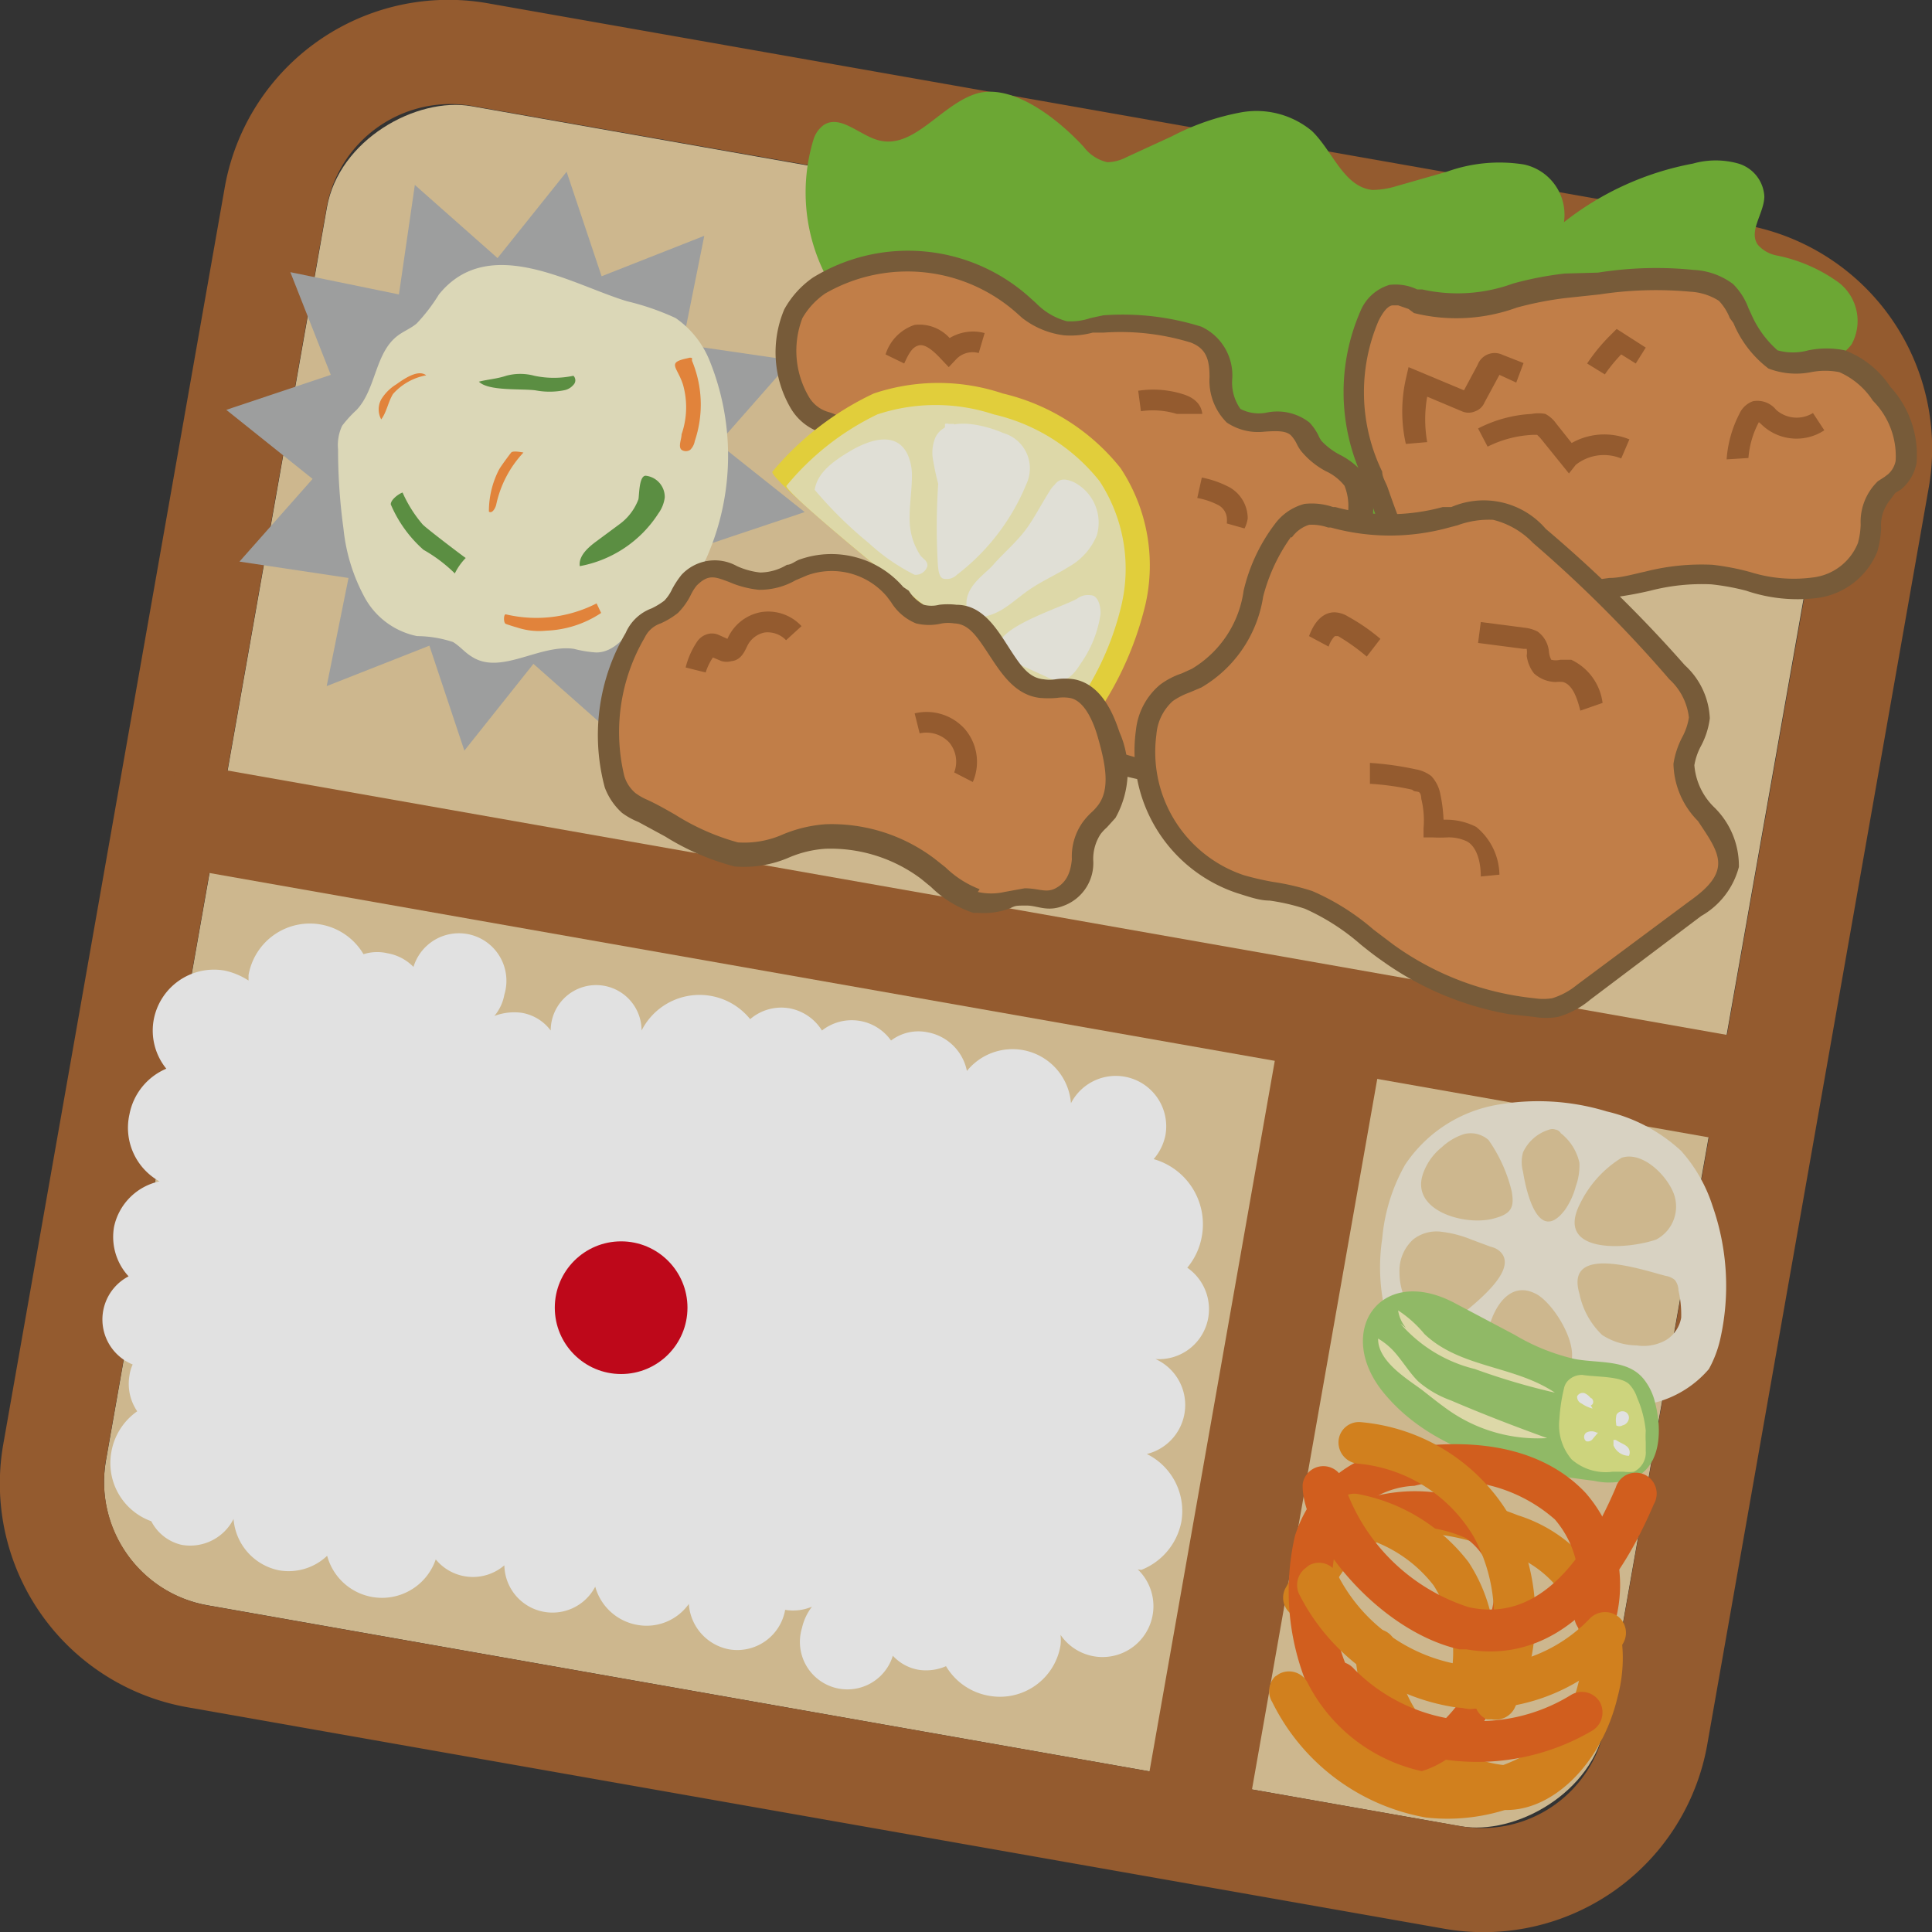 <svg xmlns="http://www.w3.org/2000/svg" viewBox="0 0 42.52 42.52"><rect x="0" y="0" width="42.52" height="42.52" fill="#333333" stroke="none"/><defs><style>.cls-1{opacity:0.85;}.cls-2{fill:#e7ce9d;}.cls-3{fill:#a4612e;}.cls-4{fill:#75bb34;}.cls-5{fill:#fff;}.cls-6{fill:#d60015;}.cls-7{fill:#f4edda;}.cls-8{fill:#a0d06f;}.cls-9{fill:#faf5bc;}.cls-10{fill:#e7f08a;}.cls-11{fill:#ec8d1a;}.cls-12{fill:#ec651a;}.cls-13{fill:#d98b4b;}.cls-14{fill:#826139;}.cls-15{fill:#afb0b0;}.cls-16{fill:#ffe93c;}.cls-17{fill:#fefdf2;}.cls-18{fill:#f8f3ce;}.cls-19{fill:#629e44;}.cls-20{fill:#ff903c;}</style></defs><title>アセット 5</title><g id="レイヤー_2" data-name="レイヤー 2"><g id="デザイン_イメージ" data-name="デザイン イメージ"><g class="cls-1"><rect class="cls-2" x="4.51" y="4.51" width="33.5" height="33.5" rx="2.75" transform="translate(-3.37 38.51) rotate(-80)"/><path class="cls-3" d="M31.74,42.44,4.16,37.58A5,5,0,0,1,.08,31.74L4.94,4.16A5,5,0,0,1,10.78.08L38.35,4.94a5,5,0,0,1,4.09,5.84L37.58,38.36A5,5,0,0,1,31.74,42.44ZM10.38,2.33A2.77,2.77,0,0,0,7.19,4.56L2.33,32.14a2.77,2.77,0,0,0,2.23,3.19l27.58,4.86A2.75,2.75,0,0,0,35.32,38l4.87-27.58A2.77,2.77,0,0,0,38,7.19Z"/><path class="cls-4" d="M17.91,3.05a.62.62,0,0,1,.22-.3c.36-.23.77.21,1.18.33.77.23,1.35-.72,2.12-1s1.77.45,2.42,1.15a.9.9,0,0,0,.52.34.94.94,0,0,0,.42-.11l1-.46a5.41,5.41,0,0,1,1.54-.53,1.91,1.91,0,0,1,1.54.41c.46.44.7,1.23,1.33,1.3a1.82,1.82,0,0,0,.52-.08l1.12-.32a3.42,3.42,0,0,1,1.7-.16,1.13,1.13,0,0,1,.88,1.27,6.51,6.51,0,0,1,2.84-1.29,1.84,1.84,0,0,1,1,0,.8.8,0,0,1,.57.72c0,.37-.36.77-.14,1.07a.73.73,0,0,0,.4.23,3.5,3.5,0,0,1,1.38.6,1.07,1.07,0,0,1,.28,1.36c-.18.24-.48.36-.68.59a1.92,1.92,0,0,0-.32,1c-.15.91-.7,1.95-1.62,2-.26,0-.51-.07-.76-.06a2.45,2.45,0,0,0-1.52.87,2.21,2.21,0,0,0-1.93,0,6.45,6.45,0,0,1-1.9.59,6.23,6.23,0,0,1-2.8-1c-2.43-1.16-5.35-.9-7.79-2.05a1.21,1.21,0,0,1-.49-.34,2.5,2.5,0,0,1-.28-.67c-.41-1.09-1.63-1.16-2.22-2A4,4,0,0,1,17.91,3.05Z"/><rect class="cls-3" x="20.16" y="3.1" width="2.29" height="35.79" transform="translate(-3.07 38.33) rotate(-80)"/><rect class="cls-3" x="18.72" y="30.22" width="18.17" height="2.29" transform="translate(-7.91 53.29) rotate(-80)"/><path class="cls-5" d="M25.12,34.55A1.43,1.43,0,0,0,26,33.49,1.4,1.4,0,0,0,25.24,32a1.11,1.11,0,0,0,.19-2.09,1.1,1.1,0,0,0,1.16-.9,1.11,1.11,0,0,0-.46-1.11,1.47,1.47,0,0,0,.32-.69,1.49,1.49,0,0,0-1.06-1.7,1.15,1.15,0,0,0,.26-.53,1.11,1.11,0,0,0-2.08-.7,1.29,1.29,0,0,0-2.29-.71,1.08,1.08,0,0,0-.86-.85,1,1,0,0,0-.81.18,1.06,1.06,0,0,0-1.52-.22,1.07,1.07,0,0,0-.72-.49,1.05,1.05,0,0,0-.86.24,1.43,1.43,0,0,0-2.39.25,1,1,0,0,0-2,0,1,1,0,0,0-.64-.39,1.22,1.22,0,0,0-.6.07,1,1,0,0,0,.22-.47,1,1,0,0,0-2-.61,1.05,1.05,0,0,0-.57-.3A1,1,0,0,0,8,21a1.37,1.37,0,0,0-2.53.46v.12a1.56,1.56,0,0,0-.53-.22,1.35,1.35,0,0,0-1.56,1.1,1.33,1.33,0,0,0,.28,1.06,1.37,1.37,0,0,0-.81,1A1.35,1.35,0,0,0,3.51,26a1.3,1.3,0,0,0-1,1,1.28,1.28,0,0,0,.32,1.09,1.07,1.07,0,0,0,.09,1.94.84.84,0,0,0-.07.24,1.07,1.07,0,0,0,.17.79,1.38,1.38,0,0,0-.57.9,1.36,1.36,0,0,0,.88,1.52A1,1,0,0,0,4,34a1.07,1.07,0,0,0,1.14-.57,1.25,1.25,0,0,0,1,1.13,1.23,1.23,0,0,0,1.06-.32,1.25,1.25,0,0,0,2.39.08,1.06,1.06,0,0,0,1.51.13,1.06,1.06,0,0,0,2,.47,1.17,1.17,0,0,0,.92.84,1.14,1.14,0,0,0,1.14-.46,1.09,1.09,0,0,0,.89,1,1.07,1.07,0,0,0,1.23-.87h0a1.06,1.06,0,0,0,.59-.07,1.2,1.2,0,0,0-.22.47,1,1,0,0,0,2,.61,1,1,0,0,0,.57.31,1.1,1.1,0,0,0,.6-.08,1.37,1.37,0,0,0,.94.65,1.35,1.35,0,0,0,1.58-1.11.93.93,0,0,0,0-.23,1.12,1.12,0,1,0,1.7-1.44Z"/><circle class="cls-6" cx="13.67" cy="28.78" r="1.46"/><path class="cls-7" d="M37.69,26.54A3.36,3.36,0,0,0,37,25.33a3.62,3.62,0,0,0-1.64-.87,5.18,5.18,0,0,0-2.44-.14,3.06,3.06,0,0,0-2,1.32,4,4,0,0,0-.5,1.62,4.21,4.21,0,0,0,.08,1.66c.37,1.16,1.22,1.18,2.23,1.44a11.67,11.67,0,0,0,2.88.57,2.32,2.32,0,0,0,2-.8,2.5,2.5,0,0,0,.25-.66A5.32,5.32,0,0,0,37.69,26.54Zm-2.91-.06a2.44,2.44,0,0,1,.91-1c.46-.15,1,.39,1.15.8a.82.82,0,0,1-.39,1C35.79,27.51,34.2,27.6,34.78,26.48Zm-.68-1.62a.19.19,0,0,1,.13,0,.16.16,0,0,1,.12.08,1.14,1.14,0,0,1,.41.65,1.35,1.35,0,0,1-.08.52,1.64,1.64,0,0,1-.24.52c-.58.76-.85-.39-.92-.84a.79.79,0,0,1,0-.43A.93.93,0,0,1,34.1,24.86Zm-2.77.94a1.29,1.29,0,0,1,.4-.55,1.3,1.3,0,0,1,.49-.29.59.59,0,0,1,.54.13,3.31,3.31,0,0,1,.51,1.13c.06.34,0,.49-.37.59C32.27,27,31,26.65,31.33,25.8Zm.4,3.4a.58.58,0,0,1-.54-.21,1.45,1.45,0,0,1-.39-1,.93.93,0,0,1,.3-.71.83.83,0,0,1,.63-.17,2.5,2.5,0,0,1,.65.17l.43.16a.43.43,0,0,1,.22.12c.41.44-.74,1.25-1,1.49A.75.75,0,0,1,31.73,29.2Zm2.48,1.08a1.47,1.47,0,0,1-.47,0l-.8-.12a.28.28,0,0,1-.17-.07.25.25,0,0,1-.05-.13c-.13-.56.27-1.87,1.05-1.5C34.25,28.66,35.1,30.13,34.21,30.28Zm2.46-.79a1,1,0,0,1-.65.12,1.42,1.42,0,0,1-.76-.23,1.74,1.74,0,0,1-.5-.91c-.33-1.12,1.42-.51,1.9-.39a.41.41,0,0,1,.2.09.38.38,0,0,1,.08.23A2.34,2.34,0,0,1,37,29,.72.72,0,0,1,36.67,29.49Z"/><path class="cls-8" d="M32,28.67l1.34.71a4.57,4.57,0,0,0,1.32.53c.54.1,1.18,0,1.53.46a1.31,1.31,0,0,1,.24.52c.15.58.12,1.33-.41,1.61a1.5,1.5,0,0,1-.94.09c-1.7-.21-3.54-.61-4.63-1.94S30.37,27.82,32,28.67Z"/><path class="cls-9" d="M31.36,30.64c.19.15.38.3.57.43a3.43,3.43,0,0,0,2.12.58c-.72-.26-1.42-.53-2.12-.83a2.27,2.27,0,0,1-.72-.42c-.18-.18-.32-.41-.49-.61a1.52,1.52,0,0,0-.39-.33C30.32,30,31.08,30.41,31.36,30.64Z"/><path class="cls-9" d="M30.82,29.13a3.16,3.16,0,0,0,1.64,1,14.86,14.86,0,0,0,1.76.52c-.89-.6-2.08-.54-2.87-1.29a2.58,2.58,0,0,0-.58-.52.78.78,0,0,0,.44.59"/><path class="cls-10" d="M35.87,30.48a.78.78,0,0,1,.16.28,2.39,2.39,0,0,1,.19.73,2,2,0,0,0,0,.25c0,.07,0,.13,0,.19a.47.47,0,0,1-.26.46.87.87,0,0,1-.22,0h-.25a1.14,1.14,0,0,1-.9-.27,1.16,1.16,0,0,1-.27-.89,3.74,3.74,0,0,1,.1-.67.35.35,0,0,1,.06-.14.42.42,0,0,1,.35-.16C35.13,30.31,35.7,30.28,35.87,30.48Z"/><path class="cls-5" d="M35.05,31a.74.74,0,0,1-.24-.11.16.16,0,0,1-.1-.16.14.14,0,0,1,.16-.07.36.36,0,0,1,.14.11c.05,0,.09.13,0,.16Z"/><path class="cls-5" d="M35.14,31.53a.24.24,0,0,0-.23,0,.12.12,0,0,0,0,.19.14.14,0,0,0,.15-.06l.11-.13Z"/><path class="cls-5" d="M35.57,31.34a.47.47,0,0,1,0-.17c0-.06.07-.11.13-.11a.14.14,0,0,1,.15.14.18.18,0,0,1-.14.17.14.14,0,0,1-.14,0Z"/><path class="cls-5" d="M35.8,31.83a.17.17,0,0,1,.05.21.37.37,0,0,1-.34-.23s0-.12,0-.12l.05,0C35.69,31.77,35.74,31.78,35.8,31.83Z"/><path class="cls-11" d="M32.72,39.72a3.58,3.58,0,0,1-2.89-3.32.46.46,0,1,1,.91-.06,2.66,2.66,0,0,0,2.39,2.51c.62,0,1.36-.78,1.6-1.78a2.38,2.38,0,0,0-1.63-2.91c-2.8-1.09-3.5.24-3.88,1,0,.09-.09.18-.13.24a.46.46,0,0,1-.63.15.45.45,0,0,1-.15-.63l.1-.19c.4-.76,1.47-2.77,5-1.38a3.29,3.29,0,0,1,2.19,4c-.35,1.48-1.47,2.57-2.57,2.48Z"/><path class="cls-12" d="M29.91,38.68a.38.38,0,0,1-.23-.11A5.44,5.44,0,0,1,28.5,33.8,2.77,2.77,0,0,1,31,31.86c2.19-.31,3.33.39,3.9,1a3.08,3.08,0,0,1,.65,2.82A.46.46,0,0,1,35,36a.46.46,0,0,1-.34-.56,2.16,2.16,0,0,0-.44-2,3.4,3.4,0,0,0-3.09-.74,1.88,1.88,0,0,0-1.72,1.32,4.48,4.48,0,0,0,.92,3.82.45.45,0,0,1-.39.78Z"/><path class="cls-12" d="M28.86,33.7a.5.5,0,0,1,.13-.19,3.7,3.7,0,0,1,3.66-.37,2.16,2.16,0,0,1,.85,2.35,4.32,4.32,0,0,1-1.58,3.17,2.05,2.05,0,0,1-2.15.19.39.39,0,0,1-.12-.52.37.37,0,0,1,.47-.21A1.43,1.43,0,0,0,31.63,38a3.57,3.57,0,0,0,1.19-2.52,1.48,1.48,0,0,0-.56-1.63,3,3,0,0,0-2.93.28.29.29,0,0,1-.46-.06A.43.43,0,0,1,28.86,33.7Z"/><path class="cls-11" d="M32.25,37.6h0a.45.45,0,0,1-.36-.53,2.74,2.74,0,0,0-.34-2.18,3,3,0,0,0-1.82-1.11h0a.45.45,0,0,1-.37-.52.45.45,0,0,1,.52-.38,4,4,0,0,1,2.44,1.5,3.59,3.59,0,0,1,.47,2.87A.44.44,0,0,1,32.25,37.6Z"/><path class="cls-11" d="M32.83,37.84l-.11,0a.47.47,0,0,1-.23-.61,3.69,3.69,0,0,0-.05-3.4,3.31,3.31,0,0,0-2.58-1.62.47.47,0,0,1-.4-.51.45.45,0,0,1,.5-.4,4.24,4.24,0,0,1,3.27,2.07,4.65,4.65,0,0,1,.1,4.23A.47.47,0,0,1,32.83,37.84Z"/><path class="cls-11" d="M28.72,34.52l.09-.07a.45.45,0,0,1,.62.19,3.72,3.72,0,0,0,2.73,2A3.37,3.37,0,0,0,35,35.61a.47.47,0,0,1,.65,0,.46.46,0,0,1,0,.65A4.25,4.25,0,0,1,32,37.57a4.63,4.63,0,0,1-3.41-2.49A.47.47,0,0,1,28.72,34.52Z"/><path class="cls-11" d="M28.06,36.9l.09-.06a.46.46,0,0,1,.62.18,3.72,3.72,0,0,0,2.73,2A3.32,3.32,0,0,0,34.36,38,.45.45,0,0,1,35,38a.46.46,0,0,1,0,.64A4.26,4.26,0,0,1,31.38,40,4.68,4.68,0,0,1,28,37.46.46.46,0,0,1,28.06,36.9Z"/><path class="cls-12" d="M31.64,38.7a4.36,4.36,0,0,1-2.54-1.37.46.46,0,0,1,.7-.6,3.86,3.86,0,0,0,4.78.57.46.46,0,0,1,.63.16.47.47,0,0,1-.17.63A5,5,0,0,1,31.64,38.7Z"/><path class="cls-12" d="M32.28,36.3l-.16,0c-1.85-.42-3.5-2.57-3.45-3.64a.46.46,0,0,1,.91,0,4.27,4.27,0,0,0,2.74,2.71c1.28.29,2.37-.59,3.24-2.63a.46.46,0,1,1,.84.36C35.13,36.08,33.49,36.51,32.28,36.3Z"/><path class="cls-13" d="M32.2,13.32c1.09.35,2.18-.26,3.26-.37a11.36,11.36,0,0,1,2.23-.29,7.78,7.78,0,0,0,2.26.28A1.44,1.44,0,0,0,41.1,12c.13-.42,0-1,.36-1.24l.22-.14a.7.7,0,0,0,.25-.44,2,2,0,0,0-.53-1.51A1.88,1.88,0,0,0,40.53,8c-.48-.15-1.06.16-1.51-.07a2.34,2.34,0,0,1-.68-.9A1.71,1.71,0,0,0,38,6.41a1.35,1.35,0,0,0-.74-.26,13,13,0,0,0-2.79.15c-1,.08-2.2.7-3.23.33a1.11,1.11,0,0,0-.61-.13.78.78,0,0,0-.48.46,4.23,4.23,0,0,0,.07,3.5C30.6,11.57,30.94,12.92,32.2,13.32Z"/><path class="cls-14" d="M32.45,13.62l-.32-.08c-1.23-.4-1.65-1.58-2-2.63-.05-.12-.09-.25-.13-.37a4.46,4.46,0,0,1-.06-3.69,1,1,0,0,1,.64-.58,1.11,1.11,0,0,1,.61.1l.11,0a3.56,3.56,0,0,0,2-.13,7.4,7.4,0,0,1,1.14-.22L35.17,6a8.13,8.13,0,0,1,2.1-.06,1.57,1.57,0,0,1,.87.31,1.45,1.45,0,0,1,.34.53l.06.13a2.27,2.27,0,0,0,.58.8,1.27,1.27,0,0,0,.68,0,2,2,0,0,1,.8,0,2.07,2.07,0,0,1,1,.8,2.21,2.21,0,0,1,.58,1.68,1,1,0,0,1-.34.58l-.13.08L41.6,11a.88.88,0,0,0-.2.63,2.26,2.26,0,0,1-.08.5A1.66,1.66,0,0,1,40,13.16,3.5,3.5,0,0,1,38.43,13a5.19,5.19,0,0,0-.77-.14,4.53,4.53,0,0,0-1.34.14,8,8,0,0,1-.83.15,6.28,6.28,0,0,0-1.08.22A4.49,4.49,0,0,1,32.45,13.62Zm-1.68-6.9h-.11c-.11,0-.22.14-.32.34a4,4,0,0,0,.08,3.32c0,.13.09.25.13.38.35,1,.71,2,1.72,2.34h0a3.52,3.52,0,0,0,2-.14,7.58,7.58,0,0,1,1.15-.24c.25,0,.51-.08.79-.14a5,5,0,0,1,1.48-.15,5.54,5.54,0,0,1,.83.16,3.19,3.19,0,0,0,1.37.12,1.22,1.22,0,0,0,1-.76,1.68,1.68,0,0,0,.06-.41,1.24,1.24,0,0,1,.38-.95l.14-.09.08-.06a.52.52,0,0,0,.17-.3,1.73,1.73,0,0,0-.5-1.32,1.7,1.7,0,0,0-.74-.63,1.61,1.61,0,0,0-.62,0,1.69,1.69,0,0,1-.94-.08,2.42,2.42,0,0,1-.77-1L38.07,7a1.18,1.18,0,0,0-.24-.38,1.3,1.3,0,0,0-.63-.2,8.24,8.24,0,0,0-2,.06l-.75.08a7.47,7.47,0,0,0-1.07.21,3.88,3.88,0,0,1-2.26.12L31,6.8Z"/><polygon class="cls-15" points="17.71 11.27 15.41 12.04 16.3 14.3 13.91 13.82 13.56 16.22 11.74 14.61 10.22 16.52 9.45 14.21 7.19 15.1 7.67 12.72 5.27 12.36 6.88 10.54 4.98 9.02 7.28 8.25 6.39 5.99 8.78 6.48 9.13 4.07 10.95 5.68 12.47 3.78 13.24 6.08 15.5 5.19 15.02 7.58 17.42 7.93 15.81 9.76 17.71 11.27"/><path class="cls-13" d="M17.46,6.87A1.75,1.75,0,0,1,18,6.26a3.82,3.82,0,0,1,4.53.46,1.88,1.88,0,0,0,.89.54,3.24,3.24,0,0,0,.81-.12,5.27,5.27,0,0,1,2,.24c.84.35.3,1.28.85,1.74s1.13-.08,1.51.29a3.37,3.37,0,0,1,.24.37c.24.34.73.43,1,.77a1.38,1.38,0,0,1,0,1.22c-.38,1-1.23,1.4-1.86,2.21a4.06,4.06,0,0,0-.61,1.66c-.14.67,0,1.39-.76,1.47a8.46,8.46,0,0,1-2.46-.45A3,3,0,0,1,22.86,16c-.72-.69-.86-1.78-1.39-2.59s-2.07-.88-2.5-1.89a2.47,2.47,0,0,1-.11-1,1.53,1.53,0,0,0-.2-1c-.32-.44-.76-.26-1.06-.79A2.2,2.2,0,0,1,17.46,6.87Z"/><path class="cls-14" d="M25.72,17.28A12.59,12.59,0,0,1,24.44,17l-.35-.09a3.11,3.11,0,0,1-1.39-.7,4.41,4.41,0,0,1-.93-1.59,6.12,6.12,0,0,0-.49-1,2.54,2.54,0,0,0-1.13-.79,2.42,2.42,0,0,1-1.39-1.14,2.37,2.37,0,0,1-.13-1v-.09a1.36,1.36,0,0,0-.16-.82.76.76,0,0,0-.4-.26,1.2,1.2,0,0,1-.67-.54,2.43,2.43,0,0,1-.14-2.17h0a2.06,2.06,0,0,1,.63-.7,4,4,0,0,1,4.82.48l.09.08a1.47,1.47,0,0,0,.68.4A1.35,1.35,0,0,0,24,7l.28-.06a5.76,5.76,0,0,1,2.16.25,1.18,1.18,0,0,1,.68,1.14A1,1,0,0,0,27.3,9a.88.88,0,0,0,.58.08,1.15,1.15,0,0,1,.94.22,1.2,1.2,0,0,1,.19.27.83.83,0,0,0,.07.13,1.52,1.52,0,0,0,.41.31,1.65,1.65,0,0,1,.56.46,1.57,1.57,0,0,1,0,1.43,3.66,3.66,0,0,1-1.16,1.53,4.6,4.6,0,0,0-.72.74,3.57,3.57,0,0,0-.56,1.53c0,.18-.06.32-.08.46-.07.51-.15,1.14-.89,1.23A3.31,3.31,0,0,1,25.72,17.28ZM17.66,7a2,2,0,0,0,.14,1.73.73.73,0,0,0,.44.34,1.13,1.13,0,0,1,.6.42,1.75,1.75,0,0,1,.25,1.09v.1a1.83,1.83,0,0,0,.09.79,2.09,2.09,0,0,0,1.16.91,2.85,2.85,0,0,1,1.32,1,6.33,6.33,0,0,1,.54,1.11A3.81,3.81,0,0,0,23,15.85a2.55,2.55,0,0,0,1.19.58l.36.1a6.14,6.14,0,0,0,2,.35c.35,0,.41-.25.49-.83,0-.15,0-.31.07-.46a4.22,4.22,0,0,1,.65-1.75,6.61,6.61,0,0,1,.78-.8,3.26,3.26,0,0,0,1-1.35,1.2,1.2,0,0,0,.05-1,1.13,1.13,0,0,0-.41-.32,1.79,1.79,0,0,1-.55-.45,1,1,0,0,1-.1-.17.74.74,0,0,0-.12-.17c-.11-.1-.29-.1-.58-.08A1.24,1.24,0,0,1,27,9.3a1.3,1.3,0,0,1-.38-1c0-.4-.08-.63-.41-.76a5.27,5.27,0,0,0-1.92-.22l-.24,0a1.88,1.88,0,0,1-.63.06A1.88,1.88,0,0,1,22.5,7l-.09-.08a3.62,3.62,0,0,0-4.25-.46,1.67,1.67,0,0,0-.5.54Z"/><path class="cls-13" d="M28.24,11.67a.91.91,0,0,1,.51-.35,1.3,1.3,0,0,1,.58.08,4.64,4.64,0,0,0,2.48,0,2.78,2.78,0,0,1,1.06-.18,2.18,2.18,0,0,1,1,.56,29.78,29.78,0,0,1,3,3,1.52,1.52,0,0,1,.49,1c0,.37-.3.67-.34,1-.08.83,1.1,1.4,1,2.22a1.56,1.56,0,0,1-.74.94l-2.47,1.82a1.72,1.72,0,0,1-.62.34,1.42,1.42,0,0,1-.46,0A6.57,6.57,0,0,1,30.54,21,8,8,0,0,0,28.8,19.8c-.48-.18-1-.2-1.5-.35a3.09,3.09,0,0,1-2.08-3.35,1.39,1.39,0,0,1,.45-.88,3.48,3.48,0,0,1,.67-.33C27.69,14.21,27.39,12.69,28.24,11.67Z"/><path class="cls-14" d="M33.21,22.32a6.82,6.82,0,0,1-2.8-1.18c-.16-.11-.31-.23-.46-.35A4.9,4.9,0,0,0,28.72,20a4.46,4.46,0,0,0-.78-.18c-.23,0-.47-.09-.7-.16A3.3,3.3,0,0,1,25,16.07a1.51,1.51,0,0,1,.53-1,1.7,1.7,0,0,1,.48-.25l.22-.1A2.38,2.38,0,0,0,27.37,13a3.88,3.88,0,0,1,.69-1.47h0a1.18,1.18,0,0,1,.65-.44,1.44,1.44,0,0,1,.63.07l.05,0a4.5,4.5,0,0,0,2.36,0l.19,0a1.8,1.8,0,0,1,2.08.48,29.18,29.18,0,0,1,3.06,3,1.68,1.68,0,0,1,.55,1.17,1.76,1.76,0,0,1-.19.6,1.38,1.38,0,0,0-.15.43,1.45,1.45,0,0,0,.45.94,1.8,1.8,0,0,1,.53,1.3,1.75,1.75,0,0,1-.83,1.08L35,22a1.93,1.93,0,0,1-.71.38,1.58,1.58,0,0,1-.53,0Zm-4.8-10.5a3.94,3.94,0,0,0-.61,1.31,2.81,2.81,0,0,1-1.36,2l-.26.11a1.6,1.6,0,0,0-.37.19,1.11,1.11,0,0,0-.36.74,2.86,2.86,0,0,0,1.92,3.09,6.19,6.19,0,0,0,.65.15,5.34,5.34,0,0,1,.86.2,5.23,5.23,0,0,1,1.35.85l.45.34a6.43,6.43,0,0,0,3.09,1.17,1.27,1.27,0,0,0,.39,0,1.58,1.58,0,0,0,.54-.29l2.46-1.83c.31-.22.61-.47.65-.78s-.19-.62-.44-1a1.84,1.84,0,0,1-.54-1.26,1.88,1.88,0,0,1,.19-.58,1.35,1.35,0,0,0,.15-.44,1.34,1.34,0,0,0-.43-.84,28.31,28.31,0,0,0-3-3,1.82,1.82,0,0,0-.88-.51,2,2,0,0,0-.78.12l-.19.05a4.88,4.88,0,0,1-2.6,0l-.06,0a1.09,1.09,0,0,0-.42-.06.74.74,0,0,0-.38.28Z"/><path class="cls-16" d="M23.86,16.1a7.28,7.28,0,0,0,1.35-2.8,3.88,3.88,0,0,0-.55-3,4.69,4.69,0,0,0-2.59-1.64,4.46,4.46,0,0,0-2.84,0A6.51,6.51,0,0,0,17,10.38C16.85,10.59,23.28,15.74,23.86,16.1Z"/><path class="cls-9" d="M23.48,15.8a6.34,6.34,0,0,0,1.21-2.52,3.52,3.52,0,0,0-.49-2.69,4.17,4.17,0,0,0-2.33-1.47,4.08,4.08,0,0,0-2.56,0,5.89,5.89,0,0,0-2,1.57C17.17,10.84,23,15.48,23.48,15.8Z"/><path class="cls-17" d="M17.93,10.78c.06-.39.43-.64.76-.84s1-.51,1.28.05a1.12,1.12,0,0,1,.1.48c0,.33-.06.66-.05,1a1.45,1.45,0,0,0,.24.76c.07.08.16.12.15.23a.27.27,0,0,1-.28.19,4.33,4.33,0,0,1-1-.69A9.06,9.06,0,0,1,17.93,10.78Z"/><path class="cls-17" d="M20.72,11.29a2,2,0,0,0-.06-.6,5.23,5.23,0,0,1-.12-.54.87.87,0,0,1,.05-.53c.25-.49,1.1-.26,1.49-.09a.81.81,0,0,1,.51,1.12,4.81,4.81,0,0,1-1.53,2,.32.32,0,0,1-.27.09c-.12,0-.14-.19-.15-.32a14.32,14.32,0,0,1,.1-2.7c0-.11,0-.22.06-.33a.14.14,0,0,1,0-.06.11.11,0,0,1,.08,0H21"/><path class="cls-17" d="M23.21,10.67c.1-.13.21-.15.42-.06a1,1,0,0,1,.51,1.17,1.41,1.41,0,0,1-.61.69c-.27.17-.56.3-.82.47s-.44.35-.68.49-.74.3-.76-.12.42-.68.59-.88.49-.48.69-.74.37-.6.55-.88A.57.57,0,0,1,23.21,10.67Z"/><path class="cls-17" d="M23.7,13.18A.39.39,0,0,1,24,13.1c.17,0,.23.25.22.42a2.52,2.52,0,0,1-.44,1.09c-.1.16-.23.34-.42.36a.59.59,0,0,1-.34-.08l-.64-.29C21.12,14.05,23.21,13.44,23.7,13.18Z"/><path class="cls-18" d="M9.66,6.48a3.87,3.87,0,0,1-.49.64c-.13.11-.29.17-.42.27-.5.38-.47,1.17-.9,1.63a2.66,2.66,0,0,0-.32.35,1,1,0,0,0-.09.52,12.87,12.87,0,0,0,.12,1.75A4,4,0,0,0,8,13.1,1.7,1.7,0,0,0,9.18,14a2.56,2.56,0,0,1,.79.13c.15.09.26.23.41.32.64.42,1.49-.28,2.25-.17a2.64,2.64,0,0,0,.49.08c.52,0,.79-.62,1.23-.92a5,5,0,0,0,.81-.46,1.63,1.63,0,0,0,.29-.49,5.57,5.57,0,0,0,.16-4.57A2.09,2.09,0,0,0,14.87,7a5.64,5.64,0,0,0-1.07-.37C12.6,6.27,10.76,5.12,9.66,6.48Z"/><path class="cls-13" d="M21.48,19.85c.4.11.7-.07,1.11-.1s.45.12.75,0c.77-.31.29-1,.7-1.54.1-.12.23-.22.32-.35a1.92,1.92,0,0,0,0-1.72c-.13-.44-.35-1-.8-1-.22,0-.45.05-.67,0-.86-.09-1-1.6-1.9-1.64-.26,0-.53.13-.78.05s-.37-.32-.53-.51a1.86,1.86,0,0,0-2-.55,2.35,2.35,0,0,1-1,.31c-.67-.05-1-.57-1.55,0-.17.17-.2.41-.4.58s-.61.23-.79.63a4.32,4.32,0,0,0-.46,3.23,1.13,1.13,0,0,0,.32.46,1.78,1.78,0,0,0,.3.17,9.24,9.24,0,0,0,2.07,1c.62.11,1.3-.37,1.94-.39a3.52,3.52,0,0,1,2.26.71A3.45,3.45,0,0,0,21.48,19.85Z"/><path class="cls-14" d="M21.52,20.09l-.1,0h0a2.41,2.41,0,0,1-.93-.57l-.22-.18a3.32,3.32,0,0,0-2.11-.66,2.45,2.45,0,0,0-.79.19,2.5,2.5,0,0,1-1.2.2,5.5,5.5,0,0,1-1.53-.66l-.59-.32a1.62,1.62,0,0,1-.36-.2,1.42,1.42,0,0,1-.38-.56,4.44,4.44,0,0,1,.46-3.4,1,1,0,0,1,.57-.54,1.61,1.61,0,0,0,.28-.17.92.92,0,0,0,.17-.25,2,2,0,0,1,.21-.32,1,1,0,0,1,1.22-.19,1.67,1.67,0,0,0,.51.14,1.16,1.16,0,0,0,.59-.17c.1,0,.19-.09.29-.12a2.09,2.09,0,0,1,2.27.61L20,13a.86.86,0,0,0,.33.31.68.68,0,0,0,.34,0,1.58,1.58,0,0,1,.38,0c.56,0,.87.5,1.14.92s.45.69.78.72a.8.8,0,0,0,.26,0,1.41,1.41,0,0,1,.41,0c.65.12.9.88,1,1.17A2.11,2.11,0,0,1,24.55,18l-.19.21a1,1,0,0,0-.14.15,1,1,0,0,0-.16.57,1,1,0,0,1-.64,1c-.37.15-.58,0-.82,0s-.25,0-.37.06A1.65,1.65,0,0,1,21.52,20.09Zm0-.46a1.32,1.32,0,0,0,.59,0l.44-.08c.32,0,.47.11.68,0s.33-.3.36-.64a1.3,1.3,0,0,1,.25-.83,1.54,1.54,0,0,1,.17-.19,1.14,1.14,0,0,0,.15-.16c.29-.37.16-.95,0-1.51-.1-.35-.3-.81-.62-.86a.9.9,0,0,0-.28,0,2.17,2.17,0,0,1-.37,0c-.54-.06-.84-.52-1.11-.93s-.45-.7-.78-.71a.89.89,0,0,0-.27,0,1.21,1.21,0,0,1-.57,0,1.16,1.16,0,0,1-.55-.47l-.09-.12a1.59,1.59,0,0,0-1.75-.47l-.26.11a1.58,1.58,0,0,1-.81.21,2.19,2.19,0,0,1-.65-.17c-.32-.12-.46-.18-.72.08a1.07,1.07,0,0,0-.13.21,1.51,1.51,0,0,1-.28.39,1.75,1.75,0,0,1-.38.23.6.6,0,0,0-.35.31,4.12,4.12,0,0,0-.45,3.05.79.79,0,0,0,.24.37,1.27,1.27,0,0,0,.26.15c.2.09.41.21.62.33a5.12,5.12,0,0,0,1.38.61h0a2.1,2.1,0,0,0,1-.18,3,3,0,0,1,.93-.22,3.76,3.76,0,0,1,2.4.76l.24.19a2.22,2.22,0,0,0,.75.48Z"/><path class="cls-19" d="M10.25,12.28a1.31,1.31,0,0,0-.24.34,3.29,3.29,0,0,0-.69-.52,2.79,2.79,0,0,1-.72-1c0-.11.19-.24.26-.26a2.84,2.84,0,0,0,.44.7C9.37,11.62,10.24,12.28,10.25,12.28Z"/><path class="cls-19" d="M13.63,11.54l-.54.4c-.17.13-.36.31-.33.52a2.62,2.62,0,0,0,1.73-1.16.76.76,0,0,0,.14-.35.47.47,0,0,0-.42-.48c-.15,0-.14.44-.16.52A1.2,1.2,0,0,1,13.63,11.54Z"/><path class="cls-19" d="M11.78,8.59a1.66,1.66,0,0,0,.63,0,.35.35,0,0,0,.21-.12.14.14,0,0,0,0-.2,2.07,2.07,0,0,1-.86,0,1.19,1.19,0,0,0-.62,0c-.21.07-.41.08-.6.13C10.75,8.61,11.45,8.55,11.78,8.59Z"/><path class="cls-20" d="M10.76,11.26c.07.05.14-.07.16-.15a2.41,2.41,0,0,1,.6-1.15s-.23-.05-.27,0-.22.29-.27.38A2,2,0,0,0,10.76,11.26Z"/><path class="cls-20" d="M8.65,8.67c-.11.18-.14.4-.26.56a.46.46,0,0,1,0-.44,1,1,0,0,1,.33-.33c.17-.12.48-.34.66-.2A1.29,1.29,0,0,0,8.65,8.67Z"/><path class="cls-20" d="M15,9.56c0,.11-.08.27,0,.34a.17.17,0,0,0,.19,0,.35.35,0,0,0,.1-.19,2.51,2.51,0,0,0-.06-1.77s0-.05,0-.06a.11.11,0,0,0-.08,0c-.49.1-.25.18-.12.58A1.82,1.82,0,0,1,15,9.56Z"/><path class="cls-20" d="M13.23,13.49l-.1-.21a2.92,2.92,0,0,1-2,.24c-.05,0-.05.19,0,.21s.21.07.25.08a1.54,1.54,0,0,0,.64.07A2.33,2.33,0,0,0,13.23,13.49Z"/><path class="cls-3" d="M21.41,17.21,21,17a.66.66,0,0,0-.11-.66.69.69,0,0,0-.65-.2l-.11-.44a1.13,1.13,0,0,1,1.1.34A1.11,1.11,0,0,1,21.41,17.21Z"/><path class="cls-3" d="M15.53,14.8l-.44-.11a1.78,1.78,0,0,1,.26-.58.4.4,0,0,1,.18-.14.36.36,0,0,1,.28,0l.2.09h0a1,1,0,0,1,.75-.59,1,1,0,0,1,.88.31l-.34.31a.56.56,0,0,0-.47-.17.54.54,0,0,0-.39.31c-.05.1-.13.3-.34.32a.41.41,0,0,1-.22,0l-.19-.08A1.28,1.28,0,0,0,15.53,14.8Z"/><path class="cls-3" d="M32.59,19.29c0-.33-.09-.65-.3-.77a.93.93,0,0,0-.44-.09,3.16,3.16,0,0,1-.32,0l-.2,0v-.2a2,2,0,0,0-.05-.65s0-.13-.06-.15-.09,0-.14-.05a5.78,5.78,0,0,0-.93-.13l0-.46a6.82,6.82,0,0,1,1,.14.78.78,0,0,1,.35.15.8.8,0,0,1,.2.4,3.43,3.43,0,0,1,.07.56h.07a1.45,1.45,0,0,1,.65.16A1.39,1.39,0,0,1,33,19.25Z"/><path class="cls-3" d="M30.08,14.45a4.53,4.53,0,0,0-.63-.45l-.07,0s-.08.06-.14.23L28.81,14c.18-.49.46-.54.61-.52a.6.6,0,0,1,.25.09,4.27,4.27,0,0,1,.71.49Z"/><path class="cls-3" d="M34.78,15.64c-.07-.28-.17-.57-.38-.63a.76.76,0,0,0-.16,0,.73.73,0,0,1-.48-.19.81.81,0,0,1-.16-.39.46.46,0,0,0,0-.15h-.07l-1-.13.06-.46,1,.13a.79.79,0,0,1,.25.08.61.61,0,0,1,.25.45.49.49,0,0,0,.05.17.41.41,0,0,0,.2,0l.24,0a1.22,1.22,0,0,1,.69.95Z"/><path class="cls-3" d="M19.9,8l-.41-.2a1,1,0,0,1,.64-.65.9.9,0,0,1,.77.29,1,1,0,0,1,.77-.11l-.13.44a.5.5,0,0,0-.49.13l-.17.18-.17-.18c-.14-.15-.33-.33-.48-.3S20,7.78,19.9,8Z"/><path class="cls-3" d="M27.39,11.63,27,11.52a.69.69,0,0,0,0-.13.36.36,0,0,0-.18-.27,1.63,1.63,0,0,0-.47-.16l.1-.45a2.2,2.2,0,0,1,.62.22.79.79,0,0,1,.39.68A.72.72,0,0,1,27.39,11.63Z"/><path class="cls-3" d="M25.11,9.05l-.06-.45a2.18,2.18,0,0,1,1,.08c.34.11.4.32.41.43l-.45,0s0,0-.11,0A1.81,1.81,0,0,0,25.11,9.05Z"/><path class="cls-3" d="M34.53,10.42l-.63-.78-.07-.07h-.09a2.47,2.47,0,0,0-1,.26l-.21-.4a2.89,2.89,0,0,1,1.18-.32.78.78,0,0,1,.3,0,.66.66,0,0,1,.23.2l.35.44a1.46,1.46,0,0,1,1.27-.08l-.18.42a1,1,0,0,0-1,.14Z"/><path class="cls-3" d="M38,10.11a2.57,2.57,0,0,1,.28-1,.52.52,0,0,1,.3-.28.53.53,0,0,1,.51.19.68.68,0,0,0,.81.07l.25.38a1.11,1.11,0,0,1-1.33-.08l-.11-.1a.05.05,0,0,0,0,0,2,2,0,0,0-.23.79Z"/><path class="cls-3" d="M35.32,8.24,34.93,8a4,4,0,0,1,.52-.63l.13-.13.64.41L36,8l-.32-.2A3.39,3.39,0,0,0,35.32,8.24Z"/><path class="cls-3" d="M30.94,9.77a3.28,3.28,0,0,1,0-1.43L31,8.08l1.22.51.3-.56a.4.4,0,0,1,.55-.22l.46.18-.16.43L33,8.25h0l-.33.61a.34.34,0,0,1-.2.19.36.36,0,0,1-.3,0l-.76-.32a2.87,2.87,0,0,0,0,1Z"/></g></g></g></svg>